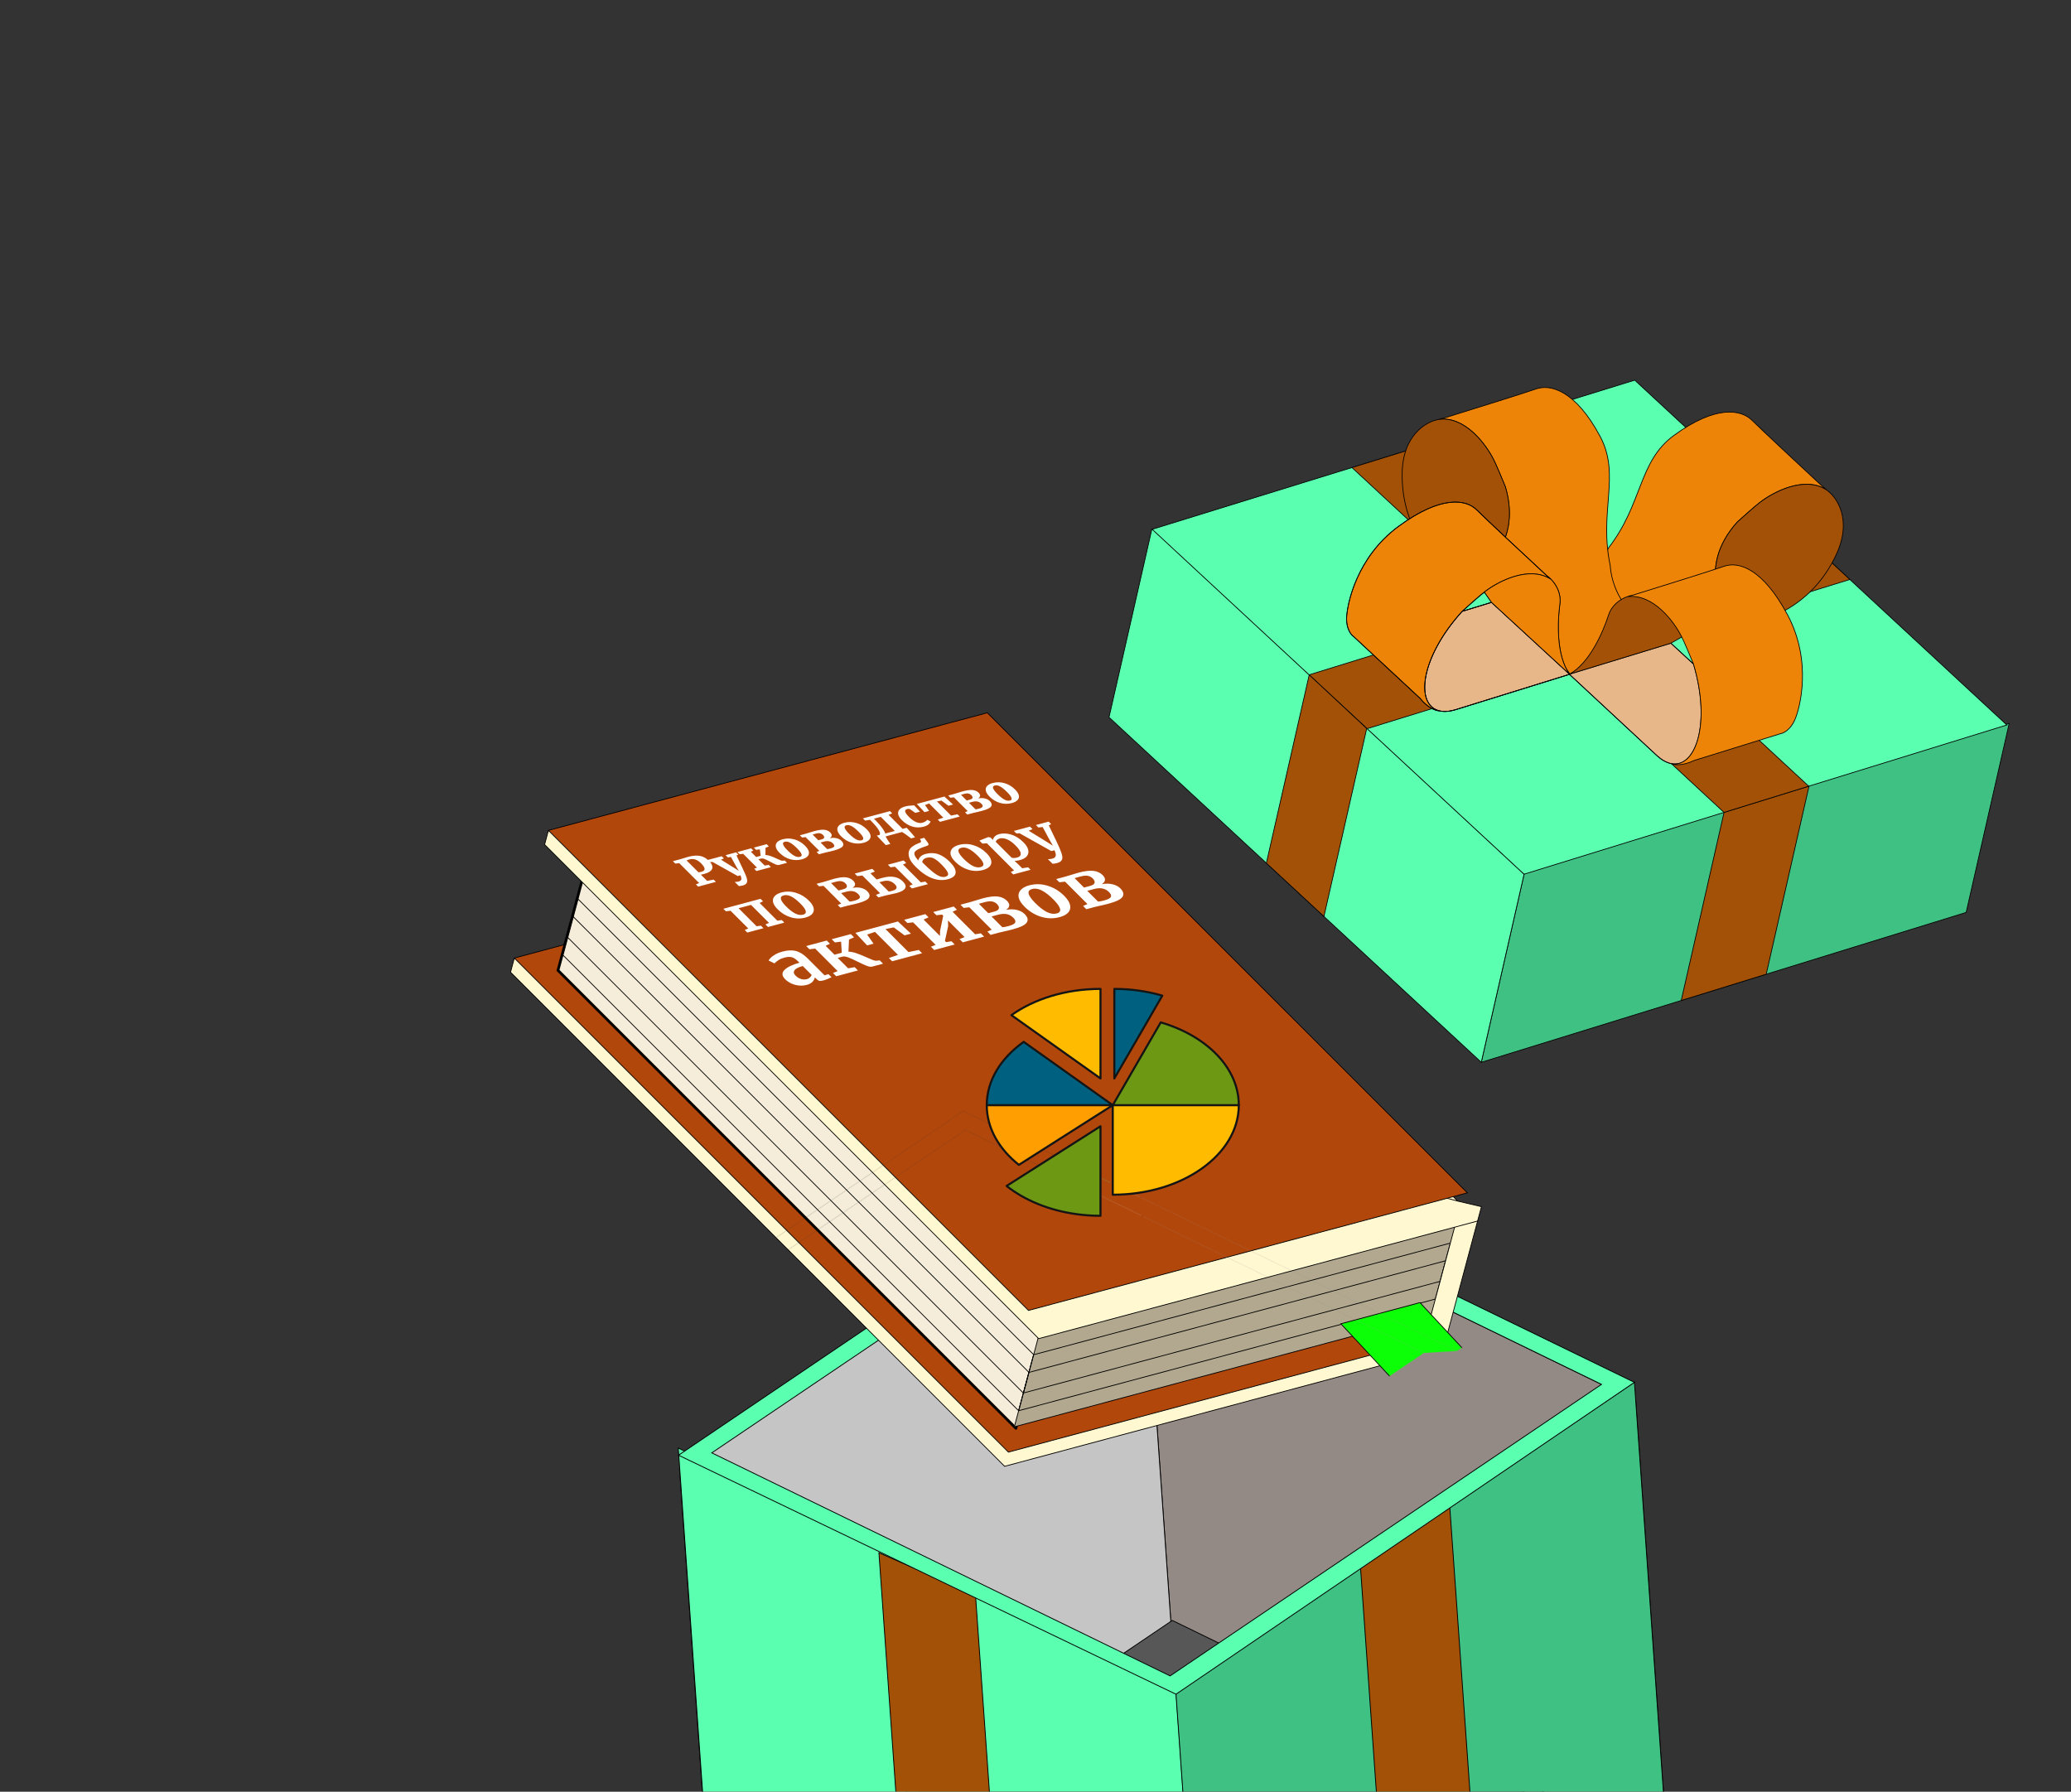 <svg width="2653" height="2295" viewBox="0 0 2653 2295" fill="none" xmlns="http://www.w3.org/2000/svg">
<rect x="0" y="0" width="2653" height="2295" fill="#333333" stroke="none"/>
<g clip-path="url(#clip0_3249_4)">
<mask id="mask0_3249_4" style="mask-type:luminance" maskUnits="userSpaceOnUse" x="43" y="53" width="2653" height="2295">
<path d="M2696 53H43V2348H2696V53Z" fill="white"/>
</mask>
<g mask="url(#mask0_3249_4)">
<path d="M2135.92 2366.44L1500.06 2079.78L1457.91 1484.3L2095.44 1794.54L2135.92 2366.44Z" fill="#948A85" stroke="black" stroke-width="1.071"/>
<path d="M910.929 2453.14L1500.06 2079.78L1457.93 1484.49L870.459 1881.42L910.929 2453.14Z" fill="#C5C5C5" stroke="black" stroke-width="1.071"/>
<path d="M2118.09 2375.56L1501.71 2075.61L935.728 2458.03L1552.11 2757.98L2118.09 2375.56Z" fill="#575757" stroke="black" stroke-width="1.071"/>
<path d="M868.876 1854.87L1505.97 2158.94L1548.1 2754.23L910.58 2443.99L868.876 1854.87Z" fill="#5BFFB0" stroke="black" stroke-width="1.071"/>
<path d="M1125.92 1988.92L1249.63 2043.18L1291.76 2638.47L1167.62 2578.05L1125.92 1988.92Z" fill="#A35106" stroke="black" stroke-width="1.071"/>
<path d="M2093.72 1770.29L1506.31 2168.09L1548.45 2763.37L2135.92 2366.44L2093.72 1770.29Z" fill="#3FC183" stroke="black" stroke-width="1.071"/>
<path d="M1857.19 1930.11L1742.85 2008.27L1784.99 2603.56L1899.38 2526.26L1857.19 1930.11Z" fill="#A35106" stroke="black" stroke-width="1.071"/>
<path fill-rule="evenodd" clip-rule="evenodd" d="M2093.74 1770.65L1461.56 1463.41L869.225 1863.98L1506.46 2170.14L2093.74 1770.65ZM2051.55 1773.25L1464.47 1487.56L911.829 1860.96L1498.92 2146.66L2051.55 1773.25Z" fill="#5BFFB0" stroke="black" stroke-width="1.071"/>
<path d="M2573.82 926.676L1952.57 1119.01L1897.55 1360.68L2518.72 1168.7L2573.82 926.676Z" fill="#3FC183" stroke="black" stroke-width="0.932"/>
<path d="M2317.66 1005.84L2208.72 1039.84L2153.7 1281.51L2262.56 1247.86L2317.66 1005.84Z" fill="#A35106" stroke="black" stroke-width="0.932"/>
<path d="M2570.78 928.631L2094.15 486.944L1475.47 678.154L1952.09 1119.84L2570.78 928.631Z" fill="#5BFFB0" stroke="black" stroke-width="0.932"/>
<path d="M2317.01 1007.06L1840.38 565.376L1731.88 598.911L2208.5 1040.6L2317.01 1007.06Z" fill="#A35106" stroke="black" stroke-width="0.932"/>
<path d="M2369.66 742.255L2295.27 673.317L1676.58 864.527L1750.98 933.465L2369.66 742.255Z" fill="#A35106" stroke="black" stroke-width="0.932"/>
<path d="M1475.58 677.643L1952.36 1119.89L1897.55 1360.68L1420.69 918.774L1475.58 677.643Z" fill="#5BFFB0" stroke="black" stroke-width="0.932"/>
<path d="M1677.14 864.426L1750.8 933.111L1695.99 1173.89L1622.25 1105.56L1677.14 864.426Z" fill="#A35106" stroke="black" stroke-width="0.932"/>
<path d="M2236.99 798.879C2205.49 791.46 2171.95 727.706 2225.76 668.446C2233.33 661.617 2249.62 647.112 2254.28 643.728C2271.03 630.581 2311.58 608.929 2339.81 627.526C2337.82 625.452 2335.89 623.844 2334.3 622.763C2309.01 599.319 2255.65 549.657 2244.59 538.54C2230.76 524.645 2198.24 518.214 2144.12 557.908C2098.66 591.248 2104.68 644.568 2060.78 701.561C2060.53 702.051 2060.24 702.566 2059.94 703.104C2053.18 714.905 2034.4 737.505 2006.24 744.627L2021.19 854.132L2047.33 848.988L2184.32 771.287C2194.9 784.514 2233.04 798.96 2236.99 798.879Z" fill="#ED8408"/>
<path d="M2184.32 771.287C2194.9 784.514 2233.04 798.96 2236.99 798.879C2205.49 791.46 2171.95 727.706 2225.76 668.446C2233.33 661.617 2249.62 647.112 2254.28 643.728C2271.03 630.581 2311.58 608.929 2339.81 627.526C2337.82 625.452 2335.89 623.844 2334.3 622.763C2309.01 599.319 2255.65 549.657 2244.59 538.54C2230.76 524.645 2198.24 518.214 2144.12 557.908C2098.66 591.248 2104.68 644.568 2060.78 701.561M2184.32 771.287L2083.49 770.089M2184.32 771.287L2047.33 848.988L2021.19 854.132L2006.24 744.627C2034.4 737.505 2053.18 714.905 2059.94 703.104M2060.78 701.561C2060.53 702.051 2060.24 702.566 2059.94 703.104M2060.78 701.561C2060.44 702.003 2060.16 702.521 2059.94 703.104" stroke="black" stroke-width="0.932"/>
<path d="M1861.82 736.195C1893.43 743.136 1951.26 700.182 1928.41 623.47C1924.54 614.041 1916.13 593.913 1913.4 588.848C1903.99 569.745 1876.81 532.679 1843.31 537.225C1846 536.216 1848.44 535.601 1850.34 535.312C1883.29 525.127 1952.89 503.451 1967.67 498.218C1986.15 491.675 2018.25 499.954 2049.86 559.158C2076.4 608.888 2047.9 654.35 2062.79 724.724C2062.81 725.278 2062.85 725.865 2062.89 726.484C2063.87 740.045 2071.02 768.546 2093.31 787.151L2032.44 879.397L2011.1 863.445L1921.25 734.117C1905.98 741.46 1865.35 737.975 1861.82 736.195Z" fill="#ED8408"/>
<path d="M2062.79 724.724C2047.9 654.35 2076.4 608.888 2049.86 559.158C2018.25 499.954 1986.15 491.675 1967.67 498.218C1952.89 503.451 1883.29 525.127 1850.34 535.312C1848.44 535.601 1846 536.216 1843.31 537.225C1876.81 532.679 1903.99 569.745 1913.4 588.848C1916.13 593.913 1924.54 614.041 1928.41 623.47C1951.26 700.182 1893.43 743.136 1861.82 736.195C1865.35 737.975 1905.98 741.46 1921.25 734.117L2011.1 863.445L2032.44 879.397L2093.31 787.151C2071.02 768.546 2063.87 740.045 2062.89 726.484M2062.79 724.724C2062.81 725.278 2062.85 725.865 2062.89 726.484M2062.79 724.724C2062.91 725.274 2062.94 725.861 2062.89 726.484" stroke="black" stroke-width="0.932"/>
<path d="M1928.41 623.471C1951.26 700.183 1893.43 743.136 1861.82 736.195C1828.28 712.956 1795.71 670.175 1796.18 607.177C1796.56 556.775 1827.76 539.541 1843.31 537.226C1876.81 532.68 1904 569.745 1913.4 588.849C1916.13 593.913 1924.54 614.042 1928.41 623.471Z" fill="#A35106" stroke="black" stroke-width="0.932"/>
<path d="M2225.76 668.447C2171.95 727.707 2205.49 791.46 2236.99 798.88C2277.29 792.449 2325.17 767.98 2352.02 710.982C2373.5 665.388 2352.83 636.345 2339.81 627.526C2311.58 608.929 2271.03 630.581 2254.28 643.732C2249.62 647.112 2233.33 661.618 2225.76 668.447Z" fill="#A35106" stroke="black" stroke-width="0.932"/>
<path d="M2010.69 863.702L1864.42 909.115C1811.59 924.835 1809.58 852.946 1872.99 783.119L1910.64 771.576L2010.69 863.702Z" fill="#E7B689" stroke="black" stroke-width="0.932"/>
<path d="M1843.98 910.547C1812.48 903.123 1819.18 842.38 1872.99 783.12C1880.55 776.291 1896.85 761.786 1901.5 758.401C1918.25 745.254 1958.81 723.603 1987.03 742.2C1985.05 740.126 1983.11 738.518 1981.53 737.437C1956.23 713.992 1902.87 664.33 1891.81 653.213C1877.98 639.319 1845.81 634.419 1791.69 674.113C1737.57 713.808 1725.48 774.511 1725.03 791.745C1724.66 805.531 1730.79 813.168 1733.89 815.262L1818.91 894.252C1829.49 907.476 1840.03 910.623 1843.98 910.547Z" fill="#ED8408"/>
<path d="M2010.69 863.702L1864.42 909.116C1856.42 911.495 1849.59 911.869 1843.98 910.547M2010.69 863.702L1910.64 771.58M2010.69 863.702C1993.54 840.033 1995.09 796.693 1998.21 773.827C2000.11 759.929 1993.31 748.747 1987.03 742.2M1843.98 910.547C1812.48 903.123 1819.18 842.38 1872.99 783.12M1843.98 910.547C1840.03 910.623 1829.49 907.476 1818.91 894.252L1733.89 815.262C1730.79 813.168 1724.66 805.531 1725.03 791.745C1725.48 774.511 1737.57 713.808 1791.69 674.113C1845.81 634.419 1877.98 639.319 1891.81 653.213C1902.87 664.33 1956.23 713.992 1981.53 737.437C1983.11 738.518 1985.05 740.126 1987.03 742.2M1910.64 771.58L1872.99 783.12M1910.64 771.58L1901.5 758.401M1987.03 742.2C1958.81 723.603 1918.25 745.254 1901.5 758.401M1872.99 783.12C1880.55 776.291 1896.85 761.786 1901.5 758.401" stroke="black" stroke-width="0.932"/>
<path d="M1910.64 771.581L2010.69 863.703C1993.54 840.033 1995.09 796.694 1998.21 773.828C2000.11 759.929 1993.3 748.748 1987.03 742.2C1958.81 723.603 1918.25 745.255 1901.5 758.402L1910.64 771.581Z" fill="#ED8408"/>
<path d="M2010.69 863.702L1864.42 909.116C1856.42 911.495 1849.59 911.869 1843.98 910.547M2010.69 863.702L1910.64 771.58M2010.69 863.702C1993.54 840.033 1995.09 796.693 1998.21 773.827C2000.11 759.929 1993.31 748.747 1987.03 742.2M1843.98 910.547C1812.48 903.123 1819.18 842.38 1872.99 783.12M1843.98 910.547C1840.03 910.623 1829.49 907.476 1818.91 894.252L1733.89 815.262C1730.79 813.168 1724.66 805.531 1725.03 791.745C1725.48 774.511 1737.57 713.808 1791.69 674.113C1845.81 634.419 1877.98 639.319 1891.81 653.213C1902.87 664.33 1956.23 713.992 1981.53 737.437C1983.11 738.518 1985.05 740.126 1987.03 742.2M1910.64 771.58L1872.99 783.12M1910.64 771.58L1901.5 758.401M1987.03 742.2C1958.81 723.603 1918.25 745.254 1901.5 758.401M1872.99 783.12C1880.55 776.291 1896.85 761.786 1901.5 758.401" stroke="black" stroke-width="0.932"/>
<path d="M2010.36 863.625L2122.57 967.873C2163.38 1004.9 2196.32 940.972 2169.39 850.583L2140.44 823.883L2010.36 863.625Z" fill="#E7B689" stroke="black" stroke-width="0.932"/>
<path d="M2140.38 978.01C2171.98 984.951 2192.24 927.295 2169.39 850.583C2165.52 841.154 2157.11 821.026 2154.38 815.961C2144.97 796.858 2117.79 759.788 2084.29 764.338C2086.98 763.329 2089.42 762.714 2091.32 762.425C2124.27 752.24 2193.86 730.564 2208.65 725.331C2227.14 718.788 2258.26 728.301 2289.86 787.505C2321.47 846.709 2306.08 906.664 2299.03 922.396C2293.39 934.98 2284.57 939.212 2280.86 939.759L2170.03 974.172C2154.77 981.515 2143.9 979.791 2140.38 978.01Z" fill="#ED8408"/>
<path d="M2140.44 823.883L2010.36 863.625C2036.07 849.711 2053.44 809.976 2060.52 788.011C2064.83 774.659 2075.8 767.525 2084.29 764.337C2117.79 759.788 2144.97 796.857 2154.38 815.961L2140.44 823.883Z" fill="#A35106"/>
<path d="M2010.36 863.626L2122.57 967.878C2128.74 973.48 2134.74 976.772 2140.38 978.01M2010.36 863.626L2140.44 823.883M2010.36 863.626C2036.07 849.711 2053.44 809.977 2060.52 788.011C2064.83 774.659 2075.8 767.525 2084.29 764.338M2140.38 978.01C2171.98 984.951 2192.24 927.295 2169.39 850.583M2140.38 978.01C2143.9 979.791 2154.77 981.515 2170.03 974.172L2280.86 939.759C2284.57 939.212 2293.39 934.98 2299.03 922.396C2306.08 906.664 2321.46 846.709 2289.86 787.505C2258.26 728.301 2227.13 718.788 2208.65 725.331C2193.86 730.564 2124.27 752.24 2091.32 762.425C2089.42 762.714 2086.98 763.329 2084.29 764.338M2140.44 823.883L2169.39 850.583M2140.44 823.883L2154.38 815.961M2084.29 764.338C2117.79 759.788 2144.97 796.858 2154.38 815.961M2169.39 850.583C2165.52 841.154 2157.11 821.026 2154.38 815.961" stroke="black" stroke-width="0.932"/>
<mask id="mask1_3249_4" style="mask-type:alpha" maskUnits="userSpaceOnUse" x="-223" y="845" width="2736" height="1262">
<path d="M1236.78 1447.37L1823.86 1733.06L1271.23 2106.46L684.146 1820.76L1236.78 1447.37Z" fill="white"/>
<path d="M1233.87 1423.22L1866.06 1730.46L2512.74 1332.71L1847.98 845L179.975 881.041L-223 1377.87L661.989 1809.95L1233.87 1423.22Z" fill="white"/>
<path d="M1866.06 1730.46L1233.87 1423.22L661.989 1809.95L684.145 1820.77L1236.78 1447.37L1823.86 1733.06L1866.06 1730.46Z" fill="white"/>
</mask>
<g mask="url(#mask1_3249_4)">
<path d="M1849.16 1727.55L1286.92 1878.19L654 1245.34L658.739 1227.65L689.369 1235.86L1216.24 1094.7L1823.61 1702L1853.84 1710.1L1849.16 1727.55Z" fill="#FFF8D1"/>
<path d="M1808.15 1697.86L1823.61 1702M1823.61 1702L1853.84 1710.1L1849.16 1727.55L1286.92 1878.19L654 1245.34L658.739 1227.65L689.369 1235.86L1216.24 1094.7L1823.61 1702Z" stroke="black"/>
<path d="M1854.03 1709.39L1221.11 1076.54L658.864 1227.17L1291.79 1860.03L1854.03 1709.39Z" fill="#B2470B" stroke="black"/>
<path d="M745.854 1126.99L1332.43 1713.5L1301.36 1829.42L714.786 1242.91L745.854 1126.99Z" fill="#F5EDD9"/>
<path d="M745.854 1126.99L746.373 1125.04L744.954 1123.62L744.431 1125.56L745.854 1126.99ZM1332.43 1713.5L1333.85 1714.92L1334.37 1712.98L1332.95 1711.56L1332.43 1713.5ZM1301.36 1829.42L1300.84 1831.37L1302.78 1830.85L1301.36 1829.42ZM714.786 1242.91L713.367 1241.49L712.844 1243.43L714.267 1244.85L714.786 1242.91ZM745.331 1128.93L1331.91 1715.44L1332.95 1711.56L746.373 1125.04L745.331 1128.93ZM1331.01 1712.08L1299.94 1828.01L1302.78 1830.85L1333.85 1714.92L1331.01 1712.08ZM1301.88 1827.48L715.308 1240.97L714.267 1244.85L1300.84 1831.37L1301.88 1827.48ZM716.209 1244.33L747.273 1128.4L744.431 1125.56L713.367 1241.49L716.209 1244.33Z" fill="black"/>
<path d="M1324.16 1735.2L740.572 1151.67L721.317 1223.53L1304.91 1807.06L1324.16 1735.2Z" fill="#F5EDD9" stroke="black"/>
<path d="M1318.09 1757.87L734.499 1174.34L727.393 1200.86L1310.99 1784.39L1318.09 1757.87Z" fill="#F5EDD9" stroke="black"/>
<path d="M1330.23 1712.53L1866.1 1568.96L1835.26 1684.07L1299.38 1827.64L1330.23 1712.53Z" fill="#B1A88F" stroke="black"/>
<path d="M1324.13 1735.29L1857.92 1592.28L1838.72 1663.95L1304.93 1806.97L1324.13 1735.29Z" stroke="black"/>
<path d="M1318.06 1757.93L1851.85 1614.92L1844.78 1641.3L1310.99 1784.32L1318.06 1757.93Z" stroke="black"/>
<path d="M1864.05 1569.42L1878.77 1565.47L1893.5 1561.53L1854.3 1707.8L1824.85 1715.69L1864.05 1569.42Z" fill="#FFF8D1" stroke="black"/>
<path d="M1717.72 1695.64L1819 1668.5L1901.62 1757.3L1819.2 1739.1L1800.33 1784.44L1717.72 1695.64Z" fill="#0CFF07" stroke="black"/>
<path d="M1892.83 1564.02L1330.58 1714.65L697.662 1081.8L702.401 1064.12L733.035 1072.32L1259.91 931.163L1867.27 1538.47L1897.76 1545.62L1892.83 1564.02Z" fill="#FFF8D1"/>
<path d="M1851.82 1534.32L1867.27 1538.47M1867.27 1538.47L1897.76 1545.62L1892.83 1564.02L1330.58 1714.65L697.662 1081.8L702.401 1064.12L733.035 1072.32L1259.91 931.163L1867.27 1538.47Z" stroke="black"/>
<path d="M1879.74 1527.9L1264.78 913L702.53 1063.64L1317.5 1678.54L1879.74 1527.9Z" fill="#B2470B" stroke="black"/>
<path d="M870.108 1105.6L865.067 1106.17L862 1103.11L871.752 1100.49C872.391 1100.32 873.597 1099.96 875.374 1099.41C877.572 1098.68 879.606 1098.06 881.483 1097.55C885.789 1096.4 889.559 1095.87 892.791 1095.97C896.023 1096.06 898.873 1096.69 901.341 1097.84C903.781 1098.97 906.08 1100.61 908.239 1102.77C911.977 1106.51 913.328 1109.83 912.29 1112.73C911.253 1115.64 907.861 1117.86 902.117 1119.4C900.324 1119.88 898.901 1120.21 897.856 1120.38L905.831 1128.35L914.208 1126.71L917.098 1129.6L894.363 1135.69L891.472 1132.8L895.641 1131.13L870.108 1105.6ZM894.777 1117.37C895.721 1117.3 897.108 1117.02 898.945 1116.53C904.13 1115.14 903.817 1111.54 898.004 1105.73C895.581 1103.31 893.157 1101.72 890.733 1100.96C888.317 1100.16 885.813 1100.12 883.22 1100.81C882.103 1101.11 881.27 1101.39 880.72 1101.65C880.141 1101.88 879.743 1102.04 879.534 1102.13L894.777 1117.37ZM951.515 1134.21C950.679 1134.43 949.758 1134.62 948.753 1134.78C947.788 1134.93 947.033 1134.98 946.486 1134.94L941.232 1129.69C941.654 1129.76 942.386 1129.73 943.419 1129.6C944.484 1129.5 945.393 1129.35 946.152 1129.15C948.186 1128.6 949.336 1127.7 949.597 1126.45C949.859 1125.19 949.497 1123.44 948.508 1121.18L945.039 1122.12L912.825 1104.09L909.67 1104.27L906.864 1101.47L924.514 1096.74L927.316 1099.54L923.654 1101.19L940.272 1111.51L946.49 1115.45L943.503 1110.65L936.417 1097.72L932.345 1098.2L929.539 1095.39L943.061 1091.77L945.863 1094.57L943.475 1095.83C945.565 1100.04 947.937 1105.01 950.582 1110.75C953.271 1116.47 954.706 1119.6 954.895 1120.14C956.121 1122.88 956.849 1125.15 957.07 1126.94C957.363 1128.75 957.074 1130.26 956.198 1131.45C955.349 1132.68 953.79 1133.6 951.515 1134.21ZM980.537 1095.17C982.74 1095.24 984.967 1095.7 987.222 1096.54C989.489 1097.34 992.234 1098.5 995.458 1100C997.267 1100.85 998.69 1101.49 999.723 1101.91C1000.73 1102.31 1001.54 1102.51 1002.17 1102.53L1005.3 1102.25L1008.23 1105.18L998.119 1107.89C996.965 1108.2 995.498 1108 993.725 1107.29C991.997 1106.57 989.69 1105.43 986.816 1103.87C983.809 1102.23 981.401 1101.06 979.592 1100.36C977.787 1099.62 976.236 1099.41 974.929 1099.73L971.521 1100.64L979.58 1108.7L984.641 1107.84L987.531 1110.73L969.045 1115.69L966.154 1112.79L969.708 1111.34L952.013 1093.65L947.599 1094.17L944.749 1091.32L962.163 1086.65L965.009 1089.5L961.885 1091L968.631 1097.75L974.375 1096.21L973.43 1087.91L968.598 1088.54L965.752 1085.69L982.084 1081.32L984.93 1084.16L980.669 1085.97L980.537 1095.17ZM998.662 1092.48C995.86 1089.68 994.252 1087.11 993.838 1084.77C993.4 1082.41 993.975 1080.41 995.562 1078.76C997.19 1077.1 999.542 1075.86 1002.61 1075.04C1007.64 1073.69 1012.68 1073.75 1017.73 1075.21C1022.79 1076.63 1027.29 1079.31 1031.23 1083.25C1034.12 1086.14 1035.78 1088.75 1036.19 1091.09C1036.6 1093.42 1035.99 1095.4 1034.38 1097.01C1032.76 1098.63 1030.37 1099.86 1027.22 1100.71C1022.24 1102.04 1017.21 1102 1012.15 1100.58C1007.1 1099.12 1002.6 1096.42 998.662 1092.48ZM1024.75 1097.48C1026.67 1096.97 1027.34 1095.85 1026.77 1094.11C1026.21 1092.33 1024.32 1089.84 1021.11 1086.63C1017.69 1083.21 1014.72 1080.83 1012.2 1079.47C1009.69 1078.07 1007.37 1077.65 1005.26 1078.22C1001.35 1079.26 1002.5 1082.9 1008.73 1089.11C1012.11 1092.5 1015.1 1094.89 1017.69 1096.26C1020.29 1097.64 1022.64 1098.05 1024.75 1097.48ZM1032.4 1067.84C1033.44 1067.56 1034.77 1067.14 1036.39 1066.6C1039.39 1065.65 1041.7 1064.95 1043.34 1064.52C1048.88 1063.03 1053.18 1062.49 1056.21 1062.9C1059.25 1063.31 1061.66 1064.4 1063.44 1066.18C1066.33 1069.07 1066.15 1071.55 1062.9 1073.6C1066.2 1073.01 1069.14 1073.04 1071.7 1073.68C1074.27 1074.33 1076.31 1075.41 1077.83 1076.93C1080.37 1079.47 1080.98 1081.77 1079.65 1083.83C1078.36 1085.88 1074.38 1087.8 1067.72 1089.58C1066.33 1089.95 1065.1 1090.26 1064.03 1090.51C1062.96 1090.76 1062.08 1090.96 1061.37 1091.12C1059.49 1091.51 1057.85 1091.89 1056.45 1092.27L1049.03 1094.25L1046.14 1091.36L1049.55 1089.84L1031.94 1072.23L1027.47 1072.77L1024.62 1069.92L1032.4 1067.84ZM1052.24 1075.24C1054.48 1074.64 1055.66 1073.82 1055.79 1072.79C1055.93 1071.71 1055.41 1070.59 1054.24 1069.42C1053.16 1068.34 1051.92 1067.66 1050.52 1067.37C1049.12 1067.04 1047.33 1067.16 1045.14 1067.76C1043.14 1068.29 1041.76 1068.7 1040.98 1068.98L1048.29 1076.29L1052.24 1075.24ZM1059.59 1087.59C1060.28 1087.63 1061.73 1087.35 1063.92 1086.77C1066.67 1086.03 1068.25 1085.14 1068.63 1084.11C1069.03 1083.05 1068.51 1081.8 1067.08 1080.37C1065.65 1078.94 1064.01 1078.03 1062.15 1077.64C1060.3 1077.21 1058.1 1077.33 1055.55 1078.01L1051.18 1079.18L1059.59 1087.59ZM1077.6 1071.33C1074.79 1068.53 1073.19 1065.96 1072.77 1063.63C1072.33 1061.26 1072.91 1059.26 1074.5 1057.61C1076.13 1055.96 1078.48 1054.71 1081.55 1053.89C1086.57 1052.54 1091.61 1052.6 1096.66 1054.06C1101.72 1055.48 1106.22 1058.16 1110.17 1062.1C1113.06 1064.99 1114.71 1067.61 1115.12 1069.94C1115.53 1072.27 1114.93 1074.25 1113.31 1075.87C1111.69 1077.48 1109.31 1078.72 1106.16 1079.56C1101.17 1080.89 1096.15 1080.85 1091.09 1079.43C1086.03 1077.97 1081.54 1075.27 1077.6 1071.33ZM1103.69 1076.33C1105.61 1075.82 1106.28 1074.7 1105.7 1072.96C1105.14 1071.19 1103.25 1068.69 1100.04 1065.48C1096.63 1062.07 1093.66 1059.68 1091.13 1058.32C1088.62 1056.92 1086.31 1056.5 1084.2 1057.07C1080.29 1058.12 1081.44 1061.75 1087.66 1067.97C1091.05 1071.35 1094.04 1073.74 1096.63 1075.12C1099.22 1076.49 1101.57 1076.9 1103.69 1076.33ZM1161.5 1060.29C1162.99 1061.93 1165.01 1064.18 1167.58 1067.04C1170.17 1069.94 1171.72 1071.77 1172.22 1072.52L1167.13 1073.89C1166.07 1073.02 1164.06 1071.52 1161.12 1069.39C1158.2 1067.28 1156.39 1066.05 1155.67 1065.68L1134.49 1071.36C1134.7 1071.97 1135.59 1073.52 1137.18 1076.02C1138.8 1078.55 1139.91 1080.22 1140.51 1081.02L1134.76 1082.55C1130.13 1077.76 1126.27 1073.71 1123.2 1070.38L1126.67 1069.46C1127.77 1068.53 1127.5 1066.57 1125.86 1063.56C1124.23 1060.52 1120.45 1056.04 1114.53 1050.11L1108.26 1051.12L1105.41 1048.27L1140.05 1038.99L1142.9 1041.84L1138.28 1043.74L1156.24 1061.7L1161.5 1060.29ZM1121.67 1050.8C1125.29 1054.42 1128.19 1057.78 1130.36 1060.86C1132.57 1063.93 1133.78 1066.2 1133.98 1067.66L1146.31 1064.36L1128.26 1046.32L1119.53 1048.66L1121.67 1050.8ZM1155.33 1050.56C1152.73 1047.96 1151.17 1045.49 1150.65 1043.15C1150.13 1040.81 1150.64 1038.76 1152.18 1037.02C1153.69 1035.25 1156.15 1033.91 1159.53 1033C1161.21 1032.55 1162.73 1032.25 1164.1 1032.1C1165.49 1031.92 1166.96 1031.8 1168.53 1031.75C1169.92 1031.67 1170.77 1031.61 1171.08 1031.57L1178.59 1039.61L1172.55 1041.23L1165.95 1036.61C1165.45 1036.26 1164.85 1036.09 1164.15 1036.09C1163.45 1036.06 1162.73 1036.14 1161.97 1036.34C1160.1 1036.84 1159.29 1037.91 1159.56 1039.54C1159.86 1041.16 1161.58 1043.54 1164.7 1046.66C1167.68 1049.64 1170.63 1051.75 1173.55 1053.01C1176.49 1054.22 1179.09 1054.52 1181.36 1053.91C1184.32 1053.12 1186.47 1051.84 1187.84 1050.07L1192.04 1052.22C1191.87 1053.26 1191.06 1054.46 1189.63 1055.81C1188.17 1057.12 1186.1 1058.14 1183.43 1058.86C1178.2 1060.26 1173.17 1060.18 1168.33 1058.63C1163.46 1057.04 1159.12 1054.36 1155.33 1050.56ZM1209.83 1020.3L1220.87 1030.5L1215.01 1032.07L1206 1025.49L1200.22 1026.54L1218.35 1044.67L1226.57 1043.02L1229.46 1045.92L1204.21 1052.68L1201.32 1049.79L1208.42 1047.33L1190.29 1029.2L1184.94 1031.13L1190.18 1038.72L1184.32 1040.3L1174.48 1029.77L1209.83 1020.3ZM1222.46 1016.92C1223.5 1016.63 1224.83 1016.22 1226.46 1015.68C1229.45 1014.73 1231.77 1014.03 1233.4 1013.59C1238.95 1012.11 1243.24 1011.57 1246.27 1011.98C1249.31 1012.39 1251.72 1013.48 1253.5 1015.26C1256.4 1018.15 1256.21 1020.63 1252.96 1022.68C1256.26 1022.09 1259.2 1022.12 1261.77 1022.76C1264.34 1023.41 1266.38 1024.49 1267.9 1026.01C1270.44 1028.55 1271.04 1030.85 1269.71 1032.91C1268.42 1034.95 1264.45 1036.87 1257.79 1038.66C1256.39 1039.03 1255.16 1039.34 1254.09 1039.59C1253.03 1039.84 1252.14 1040.04 1251.43 1040.19C1249.55 1040.59 1247.91 1040.97 1246.52 1041.35L1239.1 1043.33L1236.21 1040.44L1239.61 1038.92L1222 1021.31L1217.53 1021.84L1214.68 1019L1222.46 1016.92ZM1242.3 1024.32C1244.54 1023.72 1245.72 1022.9 1245.85 1021.86C1245.99 1020.79 1245.48 1019.67 1244.31 1018.5C1243.22 1017.42 1241.98 1016.74 1240.58 1016.45C1239.19 1016.12 1237.4 1016.24 1235.2 1016.83C1233.21 1017.37 1231.82 1017.78 1231.04 1018.06L1238.36 1025.37L1242.3 1024.32ZM1249.66 1036.67C1250.35 1036.71 1251.79 1036.43 1253.98 1035.84C1256.74 1035.11 1258.31 1034.22 1258.7 1033.19C1259.09 1032.13 1258.58 1030.88 1257.14 1029.44C1255.71 1028.01 1254.07 1027.11 1252.21 1026.71C1250.37 1026.28 1248.16 1026.41 1245.61 1027.09L1241.25 1028.26L1249.66 1036.67ZM1267.66 1020.41C1264.86 1017.61 1263.25 1015.04 1262.84 1012.7C1262.4 1010.34 1262.97 1008.34 1264.56 1006.69C1266.19 1005.03 1268.54 1003.79 1271.61 1002.97C1276.64 1001.62 1281.68 1001.68 1286.73 1003.14C1291.79 1004.56 1296.29 1007.24 1300.23 1011.18C1303.12 1014.07 1304.77 1016.68 1305.18 1019.02C1305.6 1021.35 1304.99 1023.33 1303.37 1024.94C1301.75 1026.56 1299.37 1027.79 1296.22 1028.64C1291.24 1029.97 1286.21 1029.93 1281.15 1028.51C1276.1 1027.05 1271.6 1024.35 1267.66 1020.41ZM1293.75 1025.41C1295.67 1024.9 1296.34 1023.77 1295.77 1022.04C1295.21 1020.26 1293.32 1017.77 1290.11 1014.56C1286.69 1011.14 1283.72 1008.76 1281.2 1007.4C1278.69 1006 1276.37 1005.58 1274.26 1006.15C1270.35 1007.19 1271.5 1010.83 1277.73 1017.04C1281.11 1020.43 1284.1 1022.82 1286.69 1024.2C1289.29 1025.57 1291.64 1025.98 1293.75 1025.41ZM974.238 1151.3L977.474 1154.54L973.092 1156.62L995.8 1179.32L1001.44 1178.51L1004.74 1181.8L983.829 1187.4L980.541 1184.11L985.16 1182.17L962.07 1159.09L946.112 1163.36L969.201 1186.45L974.696 1185.67L977.984 1188.96L957.307 1194.5L954.015 1191.21L958.561 1189.3L935.854 1166.59L929.897 1167.28L926.661 1164.05L974.238 1151.3ZM996.258 1164.8C992.821 1161.37 990.819 1158.2 990.252 1155.29C989.738 1152.37 990.449 1149.88 992.391 1147.83C994.292 1145.75 997.094 1144.21 1000.79 1143.22C1007.08 1141.53 1013.35 1141.66 1019.6 1143.6C1025.87 1145.49 1031.43 1148.87 1036.29 1153.73C1039.77 1157.2 1041.78 1160.42 1042.33 1163.38C1042.89 1166.29 1042.21 1168.77 1040.27 1170.82C1038.34 1172.82 1035.51 1174.32 1031.76 1175.32C1025.51 1177 1019.26 1176.88 1013 1174.99C1006.7 1173.06 1001.12 1169.67 996.258 1164.8ZM1028.79 1171.6C1034.44 1170.08 1033.27 1165.34 1025.3 1157.37C1021.13 1153.21 1017.3 1150.22 1013.79 1148.43C1010.25 1146.59 1006.95 1146.09 1003.91 1146.9C998.111 1148.45 999.2 1153.22 1007.17 1161.19C1011.34 1165.36 1015.22 1168.35 1018.81 1170.17C1022.42 1171.94 1025.75 1172.41 1028.79 1171.6ZM1060.05 1128.17C1063.5 1127.06 1066.23 1126.24 1068.23 1125.71C1074.92 1123.91 1080.14 1123.28 1083.9 1123.8C1087.65 1124.33 1090.66 1125.72 1092.93 1127.99C1094.68 1129.75 1095.49 1131.4 1095.35 1132.97C1095.21 1134.54 1094.11 1135.97 1092.04 1137.27C1096.1 1136.51 1099.77 1136.54 1103.07 1137.37C1106.34 1138.17 1108.92 1139.51 1110.82 1141.41C1113.97 1144.56 1114.73 1147.41 1113.11 1149.98C1111.55 1152.53 1106.77 1154.88 1098.78 1157.02C1097.13 1157.46 1095.64 1157.84 1094.31 1158.15C1092.97 1158.46 1091.86 1158.71 1090.97 1158.9C1088.72 1159.37 1086.77 1159.82 1085.12 1160.26L1076.5 1162.57L1073.21 1159.28L1077.62 1157.33L1054.97 1134.68L1049.24 1135.31L1046.01 1132.08L1055.15 1129.63L1060.05 1128.17ZM1080.01 1139.1C1082.95 1138.31 1084.57 1137.23 1084.84 1135.86C1085.17 1134.47 1084.54 1132.99 1082.97 1131.42C1081.58 1130.03 1079.91 1129.16 1077.97 1128.8C1076.08 1128.42 1073.58 1128.65 1070.49 1129.48C1067.74 1130.22 1065.78 1130.77 1064.62 1131.12L1074.16 1140.67L1080.01 1139.1ZM1088.37 1154.87C1088.88 1154.87 1089.77 1154.75 1091.04 1154.5C1092.36 1154.24 1093.52 1153.98 1094.52 1153.71C1098.37 1152.68 1100.63 1151.49 1101.32 1150.15C1101.96 1148.77 1101.34 1147.13 1099.44 1145.23C1097.53 1143.33 1095.35 1142.13 1092.89 1141.63C1090.39 1141.09 1087.44 1141.28 1084.05 1142.19L1077.46 1143.96L1088.37 1154.87ZM1123.02 1126.53C1126.25 1125.58 1128.83 1124.84 1130.78 1124.32C1136.37 1122.82 1141.33 1122.49 1145.65 1123.32C1149.93 1124.12 1153.56 1126 1156.52 1128.96C1159.92 1132.36 1160.91 1135.32 1159.49 1137.83C1158.04 1140.3 1154.42 1142.32 1148.63 1143.87C1147.93 1144.06 1145.76 1144.55 1142.11 1145.34C1138.83 1145.98 1136.42 1146.51 1134.87 1146.93L1125.28 1149.5L1122.1 1146.32L1127.42 1144.13L1104.71 1121.43L1098.17 1122.2L1094.94 1118.97L1117.41 1112.94L1120.76 1116.29L1115.12 1118.64L1123.02 1126.53ZM1157.57 1102.18L1160.86 1105.48L1156.8 1107.4L1179.56 1130.16L1185.38 1129.23L1188.67 1132.52L1168.14 1138.02L1164.85 1134.73L1169.17 1132.87L1146.46 1110.17L1140.71 1110.87L1137.42 1107.59L1157.57 1102.18ZM1138.49 1142C1138.69 1141.94 1139.2 1141.86 1140.02 1141.73C1140.89 1141.59 1141.86 1141.37 1142.9 1141.09C1149.15 1139.42 1150.24 1136.55 1146.18 1132.49C1142.12 1128.44 1137.14 1127.2 1131.25 1128.78L1126.53 1130.04L1138.49 1142ZM1188.47 1079.23C1189.3 1080.31 1189.61 1081.2 1189.43 1081.9C1189.29 1082.59 1188.56 1083.13 1187.25 1083.52C1183.37 1084.71 1179.95 1086.01 1177.02 1087.45C1174.14 1088.87 1172.35 1090.25 1171.67 1091.59C1170.53 1093.94 1172.1 1097.51 1176.38 1102.29C1176.59 1100.66 1177.46 1099.03 1179.01 1097.41C1180.61 1095.78 1182.83 1094.58 1185.67 1093.82C1191.47 1092.27 1196.89 1092.37 1201.94 1094.12C1206.95 1095.84 1211.92 1099.17 1216.86 1104.1C1222.12 1109.37 1224.56 1113.95 1224.16 1117.86C1223.81 1121.76 1220.54 1124.54 1214.35 1126.19C1207.9 1127.92 1201.18 1127.5 1194.17 1124.92C1187.18 1122.3 1180.17 1117.48 1173.15 1110.46C1168.51 1105.81 1165.66 1101.71 1164.63 1098.14C1163.61 1094.52 1163.7 1091.39 1164.92 1088.74C1165.75 1087.04 1167.25 1085.43 1169.41 1083.93C1171.54 1082.38 1173.86 1081.16 1176.38 1080.25C1177.9 1079.75 1178.93 1079.29 1179.46 1078.87C1179.95 1078.41 1180.04 1077.83 1179.72 1077.13L1178.52 1074.6L1183.91 1073.15L1188.47 1079.23ZM1187.07 1098.73C1184.87 1099.32 1183.36 1100.22 1182.53 1101.41C1181.66 1102.57 1181.33 1103.63 1181.54 1104.6C1186.69 1109.75 1191.04 1113.76 1194.59 1116.61C1198.1 1119.42 1201.18 1121.35 1203.81 1122.41C1206.42 1123.43 1208.82 1123.64 1211.01 1123.05C1214.21 1122.2 1215.26 1120.43 1214.17 1117.76C1213.08 1115.08 1210.25 1111.46 1205.68 1106.89C1202.97 1104.18 1200.57 1102.16 1198.47 1100.82C1196.42 1099.47 1194.51 1098.66 1192.72 1098.4C1190.96 1098.09 1189.07 1098.2 1187.07 1098.73ZM1223.74 1103.86C1220.3 1100.42 1218.3 1097.25 1217.73 1094.34C1217.22 1091.42 1217.93 1088.93 1219.87 1086.88C1221.77 1084.8 1224.57 1083.26 1228.27 1082.27C1234.56 1080.59 1240.83 1080.71 1247.08 1082.66C1253.35 1084.54 1258.91 1087.92 1263.77 1092.79C1267.25 1096.26 1269.26 1099.48 1269.81 1102.43C1270.37 1105.34 1269.69 1107.82 1267.75 1109.87C1265.82 1111.87 1262.98 1113.37 1259.24 1114.38C1252.99 1116.05 1246.74 1115.94 1240.48 1114.05C1234.18 1112.12 1228.6 1108.72 1223.74 1103.86ZM1256.27 1110.65C1261.92 1109.14 1260.75 1104.4 1252.78 1096.43C1248.61 1092.26 1244.78 1089.28 1241.27 1087.48C1237.73 1085.65 1234.43 1085.14 1231.39 1085.96C1225.59 1087.51 1226.68 1092.27 1234.65 1100.24C1238.82 1104.41 1242.7 1107.4 1246.29 1109.22C1249.9 1110.99 1253.22 1111.47 1256.27 1110.65ZM1311.25 1079.09C1314.32 1082.16 1316.26 1085.21 1317.07 1088.24C1317.93 1091.26 1317.46 1093.98 1315.65 1096.41C1313.85 1098.79 1310.65 1100.6 1306.06 1101.83C1305.06 1102.1 1303.94 1102.31 1302.69 1102.45C1301.53 1102.63 1300.54 1102.71 1299.7 1102.7L1304.48 1107.19L1309.47 1112.18L1317.1 1110.97L1320.23 1114.1L1297.97 1120.06L1294.85 1116.94L1299.06 1114.97L1264.29 1080.2L1258.43 1080.52L1254.64 1076.73L1265.85 1072.27L1266 1072.23L1268.97 1072.82L1272.05 1075.89C1272.16 1074.43 1272.87 1072.98 1274.18 1071.57C1275.49 1070.16 1277.41 1069.1 1279.96 1068.42C1284.7 1067.15 1289.84 1067.35 1295.38 1069.02C1300.87 1070.65 1306.16 1074.01 1311.25 1079.09ZM1280.62 1074.02C1279.12 1074.42 1277.93 1075.04 1277.06 1075.87C1276.19 1076.71 1275.69 1077.51 1275.58 1078.29L1295.93 1098.64C1296.64 1098.91 1297.65 1099.03 1298.96 1099.01C1300.31 1098.97 1301.64 1098.77 1302.94 1098.43C1306.18 1097.55 1307.73 1095.84 1307.58 1093.29C1307.45 1090.68 1305.17 1087.16 1300.74 1082.74C1297.01 1079.01 1293.41 1076.45 1289.93 1075.07C1286.42 1073.64 1283.31 1073.29 1280.62 1074.02ZM1353.93 1105.55C1353.03 1105.79 1352.01 1106 1350.85 1106.17C1349.74 1106.33 1348.89 1106.4 1348.29 1106.37L1342.42 1100.5C1342.92 1100.55 1343.76 1100.51 1344.96 1100.38C1346.15 1100.24 1347.18 1100.06 1348.03 1099.83C1350.52 1099.17 1351.96 1098.01 1352.36 1096.38C1352.8 1094.73 1352.29 1092.29 1350.84 1089.07L1346.8 1090.15L1306.11 1067.33L1302.02 1067.52L1298.84 1064.34L1319.45 1058.82L1322.63 1062L1317.82 1064.12L1339.68 1077.53L1348.85 1083.27L1344.7 1076.18L1335.65 1059.34L1330.27 1059.95L1327.09 1056.77L1343.35 1052.41L1346.53 1055.59L1343.52 1057.23C1346.91 1064.11 1350.11 1070.77 1353.12 1077.19C1356.13 1083.62 1357.75 1087.24 1358 1088.05C1359.47 1091.55 1360.4 1094.41 1360.78 1096.63C1361.16 1098.84 1360.82 1100.69 1359.78 1102.18C1358.73 1103.67 1356.78 1104.79 1353.93 1105.55ZM1005.78 1254.26C1001.56 1250.05 1001.27 1246.11 1004.9 1242.43C1008.59 1238.74 1014.99 1235.64 1024.12 1233.14L1022.52 1231.54C1020.63 1229.64 1018.86 1228.24 1017.22 1227.32C1015.65 1226.4 1013.88 1225.87 1011.92 1225.75C1009.97 1225.57 1007.64 1225.84 1004.92 1226.57C1001.82 1227.4 999.333 1228.45 997.468 1229.71C995.554 1230.93 993.734 1232.36 992.005 1234L984.617 1230.34C984.963 1229.48 985.827 1228.34 987.206 1226.91C988.653 1225.47 990.622 1224.03 993.119 1222.6C995.571 1221.12 998.445 1219.94 1001.73 1219.06C1006.6 1217.75 1010.87 1217.2 1014.51 1217.39C1018.22 1217.57 1021.69 1218.52 1024.93 1220.24C1028.17 1221.95 1031.51 1224.53 1034.94 1227.95L1056.2 1249.21L1061.32 1247.84L1065.21 1251.73C1064.18 1252.3 1062.61 1253.01 1060.5 1253.87C1058.39 1254.73 1056.45 1255.4 1054.68 1255.87C1052.53 1256.45 1050.84 1256.6 1049.62 1256.35C1048.46 1256.07 1047.16 1255.21 1045.72 1253.78L1043.85 1251.9C1043.53 1253.75 1042.56 1255.59 1040.96 1257.43C1039.35 1259.27 1036.83 1260.65 1033.42 1261.56C1030.51 1262.34 1027.38 1262.63 1024.03 1262.41C1020.7 1262.13 1017.45 1261.32 1014.28 1260C1011.07 1258.63 1008.23 1256.72 1005.78 1254.26ZM1033.73 1254.17C1035.05 1253.82 1036.29 1253.13 1037.45 1252.12C1038.55 1251.06 1039.32 1249.95 1039.75 1248.77L1028.36 1237.38C1022.66 1238.9 1019.11 1240.77 1017.7 1242.96C1016.31 1245.1 1016.72 1247.28 1018.95 1249.5C1021.17 1251.73 1023.56 1253.23 1026.1 1254.01C1028.72 1254.78 1031.26 1254.84 1033.73 1254.17ZM1086.89 1218.97C1090.21 1219.08 1093.74 1219.8 1097.49 1221.15C1101.2 1222.45 1105.59 1224.23 1110.67 1226.51C1113.77 1227.92 1116.21 1228.96 1118.03 1229.65C1119.8 1230.29 1121.2 1230.62 1122.26 1230.63L1126.96 1230.16L1131.2 1234.4L1117.44 1238.08C1115.67 1238.56 1113.37 1238.27 1110.54 1237.2C1107.67 1236.09 1103.77 1234.32 1098.84 1231.88C1093.82 1229.35 1089.77 1227.5 1086.67 1226.34C1083.58 1225.17 1081.05 1224.84 1079.09 1225.37L1073.11 1226.98L1086.45 1240.31L1094.86 1238.85L1099.03 1243.02L1071.22 1250.47L1067.05 1246.3L1073.07 1243.9L1044.24 1215.07L1036.89 1215.89L1032.78 1211.79L1059.07 1204.75L1063.17 1208.85L1057.62 1211.48L1069.01 1222.88L1078.32 1220.38L1077.46 1206.17L1069.53 1207.15L1065.43 1203.05L1089.92 1196.49L1094.02 1200.58L1087.61 1203.45L1086.89 1218.97ZM1150.26 1180.32L1166.95 1195.93L1158.79 1198.12L1144.97 1187.9L1134.35 1190.04L1163.81 1219.5L1177.03 1216.83L1181.2 1221L1142.86 1231.28L1138.69 1227.11L1150.33 1223.11L1120.88 1193.66L1110.8 1197.06L1119.03 1208.77L1110.87 1210.96L1095.79 1194.91L1150.26 1180.32ZM1185.41 1170.9L1189.51 1175L1183.11 1177.86L1204.09 1198.84L1204.27 1192.28L1208.29 1172.96L1206.83 1171.51L1199.57 1172.31L1195.47 1168.21L1221.76 1161.16L1225.86 1165.26L1220.31 1167.9L1249.15 1196.72L1256.51 1195.54L1260.67 1199.71L1233.34 1207.04L1229.18 1202.86L1235.67 1200.33L1214.34 1179.01L1214.6 1186.25L1210.48 1205.23L1212.08 1206.83L1218.83 1205.64L1223 1209.8L1196.71 1216.85L1192.54 1212.68L1198.56 1210.27L1169.73 1181.44L1162.37 1182.27L1158.27 1178.17L1185.41 1170.9ZM1248.18 1153.91C1252.55 1152.5 1256 1151.46 1258.53 1150.79C1267.01 1148.51 1273.62 1147.71 1278.38 1148.37C1283.14 1149.04 1286.95 1150.8 1289.82 1153.68C1292.04 1155.9 1293.06 1158 1292.89 1159.99C1292.71 1161.98 1291.31 1163.79 1288.7 1165.43C1293.83 1164.46 1298.49 1164.51 1302.67 1165.56C1306.8 1166.57 1310.08 1168.27 1312.48 1170.68C1316.47 1174.66 1317.44 1178.28 1315.39 1181.53C1313.41 1184.76 1307.35 1187.73 1297.23 1190.44C1295.15 1191 1293.25 1191.48 1291.56 1191.87C1289.87 1192.27 1288.47 1192.59 1287.34 1192.83C1284.49 1193.42 1282.01 1193.99 1279.92 1194.56L1269.01 1197.48L1264.84 1193.31L1270.43 1190.84L1241.74 1162.15L1234.48 1162.95L1230.38 1158.85L1241.96 1155.75L1248.18 1153.91ZM1273.45 1167.75C1277.19 1166.75 1279.22 1165.38 1279.57 1163.64C1279.98 1161.89 1279.2 1160.01 1277.2 1158.02C1275.44 1156.26 1273.33 1155.15 1270.87 1154.7C1268.47 1154.23 1265.31 1154.52 1261.39 1155.57C1257.91 1156.5 1255.43 1157.19 1253.96 1157.65L1266.05 1169.73L1273.45 1167.75ZM1284.04 1187.72C1284.69 1187.73 1285.82 1187.57 1287.43 1187.26C1289.1 1186.93 1290.57 1186.59 1291.84 1186.25C1296.71 1184.95 1299.58 1183.45 1300.44 1181.75C1301.26 1180 1300.47 1177.92 1298.06 1175.51C1295.65 1173.1 1292.89 1171.59 1289.77 1170.95C1286.6 1170.28 1282.87 1170.51 1278.57 1171.66L1270.22 1173.9L1284.04 1187.72ZM1312.5 1161.42C1308.15 1157.07 1305.61 1153.05 1304.9 1149.37C1304.25 1145.67 1305.15 1142.52 1307.61 1139.93C1310.02 1137.28 1313.56 1135.34 1318.25 1134.08C1326.22 1131.94 1334.16 1132.1 1342.08 1134.56C1350.01 1136.96 1357.05 1141.24 1363.22 1147.4C1367.61 1151.8 1370.17 1155.87 1370.86 1159.62C1371.58 1163.3 1370.71 1166.44 1368.25 1169.04C1365.81 1171.57 1362.22 1173.47 1357.47 1174.74C1349.57 1176.86 1341.64 1176.73 1333.71 1174.33C1325.73 1171.89 1318.67 1167.59 1312.5 1161.42ZM1353.72 1170.03C1360.86 1168.11 1359.39 1162.1 1349.3 1152.01C1344.01 1146.73 1339.15 1142.95 1334.71 1140.68C1330.23 1138.36 1326.05 1137.72 1322.19 1138.75C1314.86 1140.71 1316.23 1146.75 1326.33 1156.84C1331.61 1162.12 1336.53 1165.91 1341.08 1168.22C1345.64 1170.46 1349.85 1171.06 1353.72 1170.03ZM1370.79 1121.06C1375.16 1119.65 1378.62 1118.61 1381.14 1117.93C1389.62 1115.66 1396.24 1114.86 1400.99 1115.52C1405.75 1116.18 1409.56 1117.95 1412.44 1120.82C1414.66 1123.05 1415.68 1125.15 1415.5 1127.14C1415.32 1129.12 1413.92 1130.93 1411.31 1132.57C1416.44 1131.61 1421.1 1131.65 1425.28 1132.71C1429.42 1133.71 1432.69 1135.42 1435.1 1137.83C1439.08 1141.81 1440.05 1145.43 1438.01 1148.68C1436.02 1151.91 1429.97 1154.88 1419.85 1157.59C1417.76 1158.15 1415.87 1158.63 1414.18 1159.03C1412.49 1159.42 1411.08 1159.74 1409.96 1159.98C1407.1 1160.57 1404.63 1161.14 1402.54 1161.7L1391.62 1164.63L1387.45 1160.46L1393.05 1157.99L1364.36 1129.3L1357.09 1130.1L1353 1126L1364.57 1122.9L1370.79 1121.06ZM1396.06 1134.9C1399.8 1133.9 1401.84 1132.53 1402.19 1130.79C1402.6 1129.04 1401.81 1127.16 1399.82 1125.18C1398.06 1123.41 1395.95 1122.31 1393.48 1121.85C1391.09 1121.38 1387.93 1121.67 1384 1122.72C1380.52 1123.65 1378.05 1124.34 1376.58 1124.79L1388.66 1136.88L1396.06 1134.9ZM1406.66 1154.87C1407.3 1154.88 1408.43 1154.72 1410.04 1154.41C1411.72 1154.08 1413.18 1153.74 1414.45 1153.4C1419.32 1152.1 1422.19 1150.59 1423.06 1148.89C1423.88 1147.15 1423.09 1145.07 1420.68 1142.66C1418.27 1140.26 1415.5 1138.73 1412.38 1138.1C1409.22 1137.42 1405.49 1137.66 1401.19 1138.81L1392.83 1141.05L1406.66 1154.87Z" fill="white"/>
</g>
</g>
<mask id="mask2_3249_4" style="mask-type:luminance" maskUnits="userSpaceOnUse" x="1264" y="1266" width="323" height="292">
<path d="M1264.07 1266.69H1586.93V1557.32H1264.07V1266.69Z" fill="white"/>
</mask>
<g mask="url(#mask2_3249_4)">
<path d="M1425.47 1415.62H1586.93C1586.93 1478.98 1514.63 1530.32 1425.47 1530.32V1415.62Z" fill="#FFBB00"/>
<path d="M1586.93 1415.62H1425.47L1486.94 1309.56C1545.6 1326.74 1586.93 1367.72 1586.93 1415.62Z" fill="#6C9814"/>
<path d="M1488.96 1275.32L1427.49 1381.38V1266.69C1449.25 1266.69 1469.97 1269.79 1488.96 1275.32Z" fill="#00607F"/>
<path d="M1311.39 1334.51L1425.47 1415.62H1264.07C1264.07 1383.96 1282.15 1355.29 1311.39 1334.51Z" fill="#00607F"/>
<path d="M1425.47 1415.62L1305.23 1492.07C1279.67 1471.78 1264.07 1444.99 1264.07 1415.62H1425.47Z" fill="#FF9E00"/>
<path d="M1409.76 1442.62V1557.32C1399.51 1557.32 1389.5 1556.62 1379.77 1555.31C1344.14 1550.57 1312.71 1537.52 1289.46 1519.07L1409.76 1442.62Z" fill="#6C9814"/>
<path d="M1409.76 1266.69V1381.38L1295.62 1300.31C1324.86 1279.53 1365.21 1266.69 1409.76 1266.69Z" fill="#FFBB00"/>
</g>
<path d="M1264.07 1415.62C1264.07 1444.99 1279.67 1471.78 1305.23 1492.07L1425.47 1415.62" stroke="#141414" stroke-width="2.667" stroke-miterlimit="10" stroke-linecap="round" stroke-linejoin="round"/>
<path d="M1379.77 1555.31C1389.5 1556.62 1399.51 1557.32 1409.76 1557.32V1442.62L1289.46 1519.07C1312.71 1537.52 1344.14 1550.57 1379.77 1555.31Z" stroke="#141414" stroke-width="2.667" stroke-miterlimit="10" stroke-linecap="round" stroke-linejoin="round"/>
<path d="M1425.47 1415.62V1530.32C1514.63 1530.32 1586.93 1478.98 1586.93 1415.62" stroke="#141414" stroke-width="2.667" stroke-miterlimit="10" stroke-linecap="round" stroke-linejoin="round"/>
<path d="M1586.93 1415.62C1586.93 1367.72 1545.6 1326.74 1486.94 1309.56L1425.47 1415.62H1586.93Z" stroke="#141414" stroke-width="2.667" stroke-miterlimit="10" stroke-linecap="round" stroke-linejoin="round"/>
<path d="M1427.49 1381.38L1488.96 1275.32C1469.97 1269.8 1449.24 1266.69 1427.49 1266.69V1381.38Z" stroke="#141414" stroke-width="2.667" stroke-miterlimit="10" stroke-linecap="round" stroke-linejoin="round"/>
<path d="M1409.76 1266.69C1365.21 1266.69 1324.86 1279.53 1295.62 1300.31L1409.76 1381.38V1266.69Z" stroke="#141414" stroke-width="2.667" stroke-miterlimit="10" stroke-linecap="round" stroke-linejoin="round"/>
<path d="M1425.47 1415.62L1311.39 1334.51C1282.15 1355.29 1264.07 1383.96 1264.07 1415.62H1425.47Z" stroke="#141414" stroke-width="2.667" stroke-miterlimit="10" stroke-linecap="round" stroke-linejoin="round"/>
</g>
<defs>
<clipPath id="clip0_3249_4">
<rect width="2653" height="2295" fill="white"/>
</clipPath>
</defs>
</svg>
